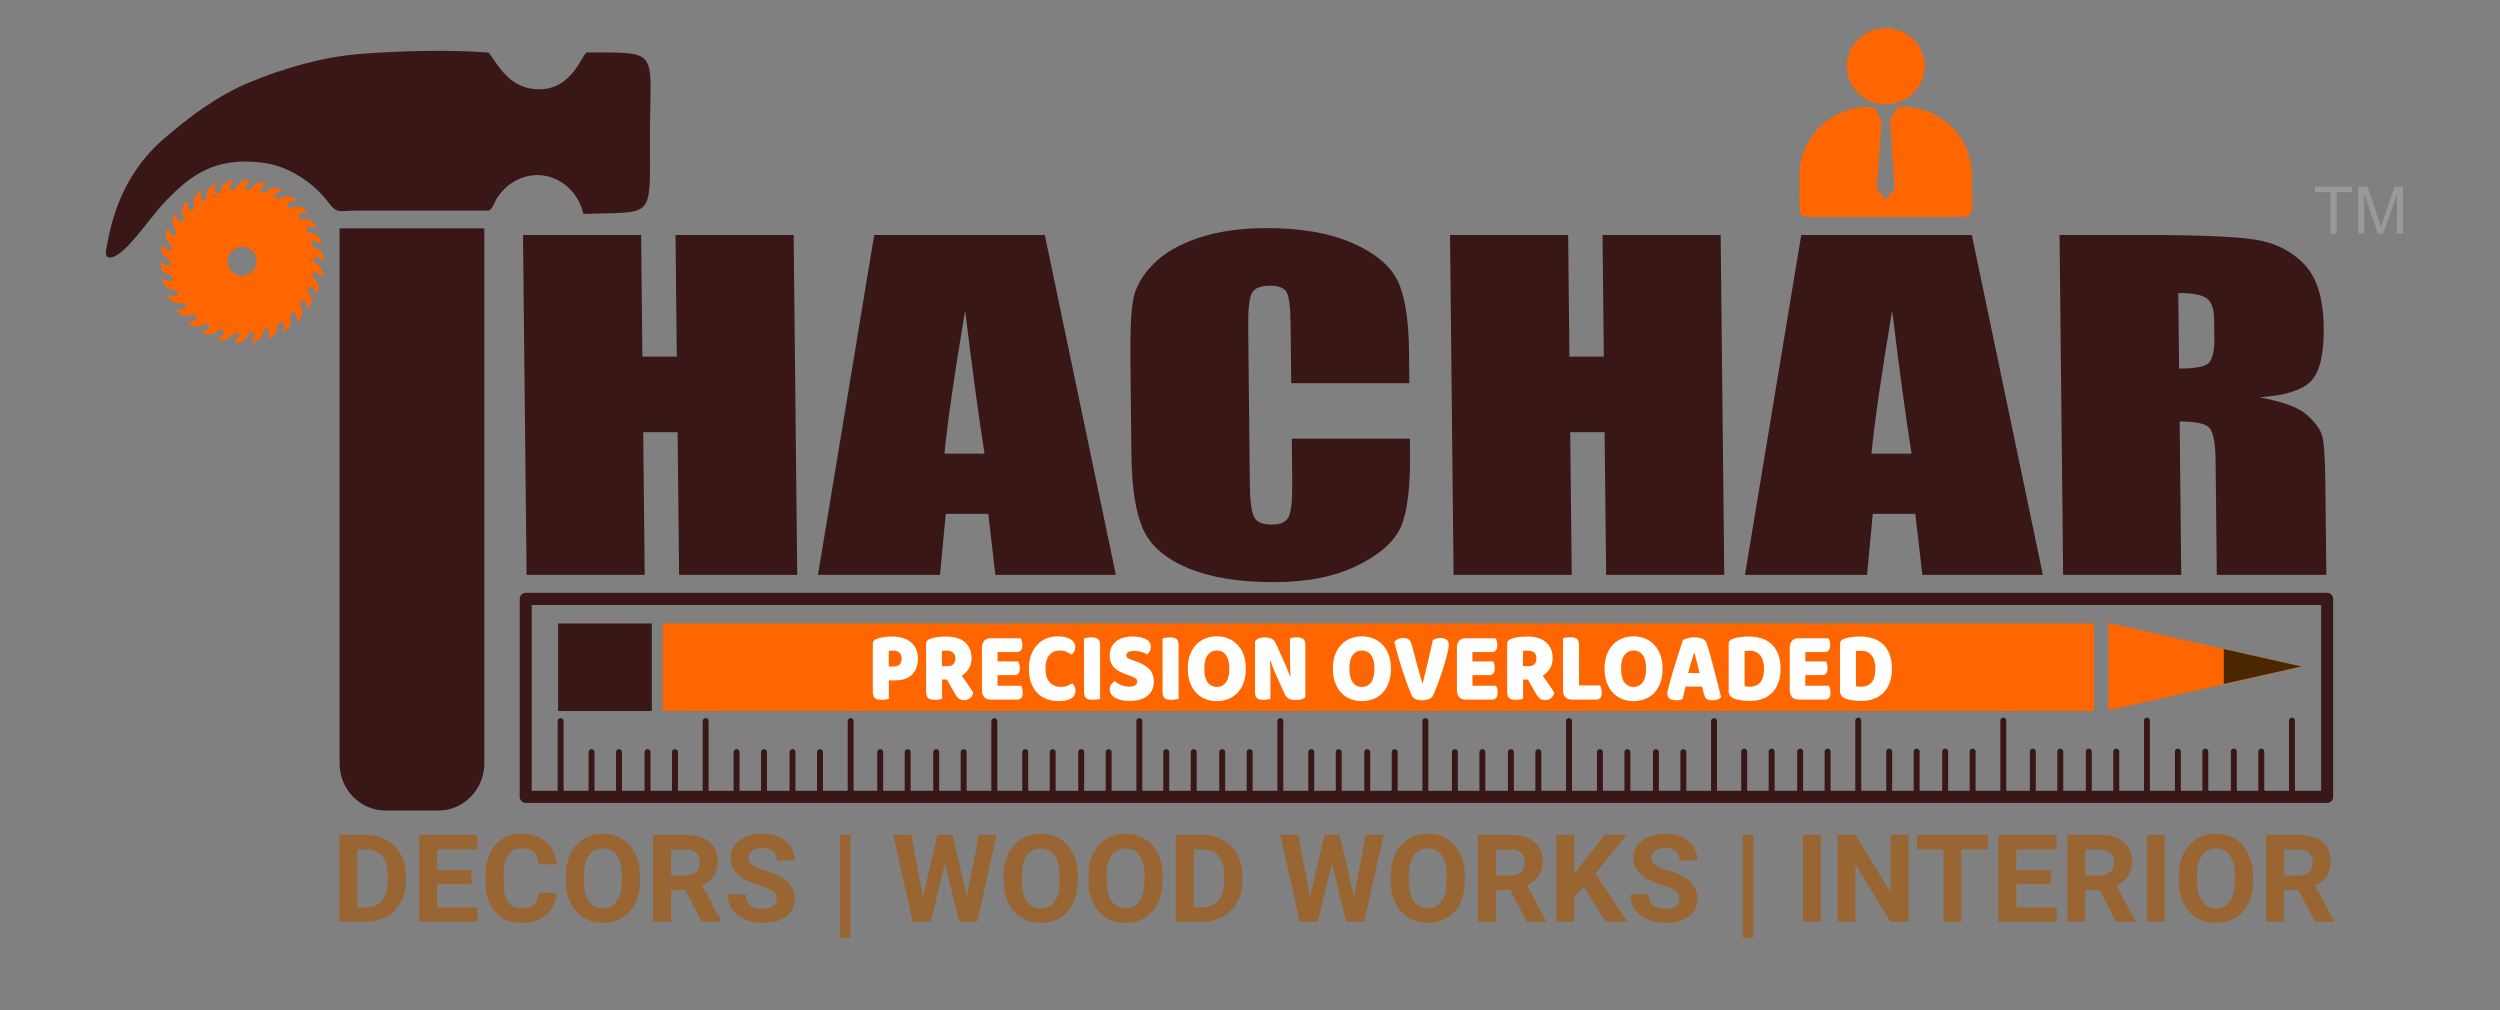 <?xml version="1.0" encoding="UTF-8"?>
<!DOCTYPE svg PUBLIC "-//W3C//DTD SVG 1.1//EN" "http://www.w3.org/Graphics/SVG/1.1/DTD/svg11.dtd">
<!-- Creator: CorelDRAW (Evaluation Version) -->
<svg xmlns="http://www.w3.org/2000/svg" xml:space="preserve" width="297mm" height="120mm" version="1.1" style="shape-rendering:geometricPrecision; text-rendering:geometricPrecision; image-rendering:optimizeQuality; fill-rule:evenodd; clip-rule:evenodd"
viewBox="0 0 29700 12000"
 xmlns:xlink="http://www.w3.org/1999/xlink"
 xmlns:xodm="http://www.corel.com/coreldraw/odm/2003">
 <rect x="0" y="0" width="29700" height="12000" fill="#808080" stroke="none"/>
 <defs>
  <style type="text/css">
   <![CDATA[
    .str0 {stroke:#381716;stroke-width:70.56;stroke-linecap:round;stroke-linejoin:round;stroke-miterlimit:22.926}
    .fil4 {fill:none;fill-rule:nonzero}
    .fil2 {fill:#381716}
    .fil1 {fill:#FF6600}
    .fil0 {fill:#381716;fill-rule:nonzero}
    .fil6 {fill:#4A2601;fill-rule:nonzero}
    .fil7 {fill:#996633;fill-rule:nonzero}
    .fil8 {fill:#999999;fill-rule:nonzero}
    .fil3 {fill:#FF6600;fill-rule:nonzero}
    .fil5 {fill:white;fill-rule:nonzero}
   ]]>
  </style>
 </defs>
 <g id="Layer_x0020_1">
  <g id="_3125144994352">
   <path class="fil0" d="M27646.52 9539.16l-21400.97 0 0 -144.68 21400.97 0 71.29 72.34 -71.29 72.34zm0 -144.68c39.37,0 71.29,32.39 71.29,72.34 0,39.95 -31.92,72.34 -71.29,72.34l0 -144.68zm71.29 -2279.34l0 2351.68 -142.58 0 0 -2351.68 71.29 -72.34 71.29 72.34zm-142.58 0c0,-39.95 31.92,-72.34 71.29,-72.34 39.37,0 71.29,32.39 71.29,72.34l-142.58 0zm-21329.68 -72.34l21400.97 0 0 144.68 -21400.97 0 -71.29 -72.34 71.29 -72.34zm0 144.68c-39.37,0 -71.29,-32.39 -71.29,-72.34 0,-39.95 31.92,-72.34 71.29,-72.34l0 144.68zm-71.29 2279.34l0 -2351.68 142.58 0 0 2351.68 -71.29 72.34 -71.29 -72.34zm142.58 0c0,39.95 -31.92,72.34 -71.29,72.34 -39.37,0 -71.29,-32.39 -71.29,-72.34l142.58 0z"/>
  </g>
  <rect class="fil1" x="7873.88" y="7406.89" width="17000.31" height="1039.49"/>
  <rect class="fil2" x="6630.24" y="7406.7" width="1113.37" height="1039.49"/>
  <path class="fil3" d="M25048.83 8439.54l2290.93 -519.75 -2290.93 -519.74 0 1039.49zm1145.46 -259.87m0 -519.75m-1145.46 259.87z"/>
  <line class="fil4 str0" x1="6660.13" y1="9482.92" x2="6660.13" y2= "8567.15" />
  <line class="fil4 str0" x1="7027.47" y1="9462.13" x2="7027.47" y2= "8935.22" />
  <line class="fil4 str0" x1="7353.73" y1="9462.34" x2="7353.73" y2= "8935.42" />
  <line class="fil4 str0" x1="7692.44" y1="9462.13" x2="7692.44" y2= "8935.22" />
  <line class="fil4 str0" x1="8018.7" y1="9462.34" x2="8018.7" y2= "8935.42" />
  <line class="fil4 str0" x1="8383.02" y1="9482.92" x2="8383.02" y2= "8567.15" />
  <line class="fil4 str0" x1="8750.36" y1="9462.13" x2="8750.36" y2= "8935.22" />
  <line class="fil4 str0" x1="9076.62" y1="9462.34" x2="9076.62" y2= "8935.42" />
  <line class="fil4 str0" x1="9415.33" y1="9462.13" x2="9415.33" y2= "8935.22" />
  <line class="fil4 str0" x1="9741.59" y1="9462.34" x2="9741.59" y2= "8935.42" />
  <line class="fil4 str0" x1="10105.91" y1="9482.92" x2="10105.91" y2= "8567.15" />
  <line class="fil4 str0" x1="10456.82" y1="9462.13" x2="10456.82" y2= "8935.22" />
  <line class="fil4 str0" x1="10783.08" y1="9462.34" x2="10783.08" y2= "8935.42" />
  <line class="fil4 str0" x1="11121.79" y1="9462.13" x2="11121.79" y2= "8935.22" />
  <line class="fil4 str0" x1="11448.05" y1="9462.34" x2="11448.05" y2= "8935.42" />
  <line class="fil4 str0" x1="11812.37" y1="9482.92" x2="11812.37" y2= "8567.15" />
  <line class="fil4 str0" x1="12179.71" y1="9462.13" x2="12179.71" y2= "8935.22" />
  <line class="fil4 str0" x1="12505.97" y1="9462.34" x2="12505.97" y2= "8935.42" />
  <line class="fil4 str0" x1="12844.68" y1="9462.13" x2="12844.68" y2= "8935.22" />
  <line class="fil4 str0" x1="13170.94" y1="9462.34" x2="13170.94" y2= "8935.42" />
  <line class="fil4 str0" x1="13535.26" y1="9482.92" x2="13535.26" y2= "8567.15" />
  <line class="fil4 str0" x1="13854.9" y1="9462.13" x2="13854.9" y2= "8935.22" />
  <line class="fil4 str0" x1="14181.16" y1="9462.34" x2="14181.16" y2= "8935.42" />
  <line class="fil4 str0" x1="14519.87" y1="9462.13" x2="14519.87" y2= "8935.22" />
  <line class="fil4 str0" x1="14846.13" y1="9462.34" x2="14846.13" y2= "8935.42" />
  <line class="fil4 str0" x1="15210.45" y1="9482.92" x2="15210.45" y2= "8567.15" />
  <line class="fil4 str0" x1="15577.79" y1="9462.13" x2="15577.79" y2= "8935.22" />
  <line class="fil4 str0" x1="15904.05" y1="9462.34" x2="15904.05" y2= "8935.42" />
  <line class="fil4 str0" x1="16242.76" y1="9462.13" x2="16242.76" y2= "8935.22" />
  <line class="fil4 str0" x1="16569.02" y1="9462.34" x2="16569.02" y2= "8935.42" />
  <line class="fil4 str0" x1="16933.34" y1="9482.92" x2="16933.34" y2= "8567.15" />
  <line class="fil4 str0" x1="17284.25" y1="9462.13" x2="17284.25" y2= "8935.22" />
  <line class="fil4 str0" x1="17610.51" y1="9462.34" x2="17610.51" y2= "8935.42" />
  <line class="fil4 str0" x1="17949.22" y1="9462.13" x2="17949.22" y2= "8935.22" />
  <line class="fil4 str0" x1="18275.49" y1="9462.34" x2="18275.49" y2= "8935.42" />
  <line class="fil4 str0" x1="18639.8" y1="9482.92" x2="18639.8" y2= "8567.15" />
  <line class="fil4 str0" x1="19007.14" y1="9462.13" x2="19007.14" y2= "8935.22" />
  <line class="fil4 str0" x1="19333.4" y1="9462.34" x2="19333.4" y2= "8935.42" />
  <line class="fil4 str0" x1="19672.11" y1="9462.13" x2="19672.11" y2= "8935.22" />
  <line class="fil4 str0" x1="19998.38" y1="9462.34" x2="19998.38" y2= "8935.42" />
  <line class="fil4 str0" x1="20362.69" y1="9482.92" x2="20362.69" y2= "8567.15" />
  <line class="fil4 str0" x1="20720.74" y1="9455.96" x2="20720.74" y2= "8929.05" />
  <line class="fil4 str0" x1="21047" y1="9456.16" x2="21047" y2= "8929.25" />
  <line class="fil4 str0" x1="21385.72" y1="9455.96" x2="21385.72" y2= "8929.05" />
  <line class="fil4 str0" x1="21711.98" y1="9456.16" x2="21711.98" y2= "8929.25" />
  <line class="fil4 str0" x1="22076.29" y1="9476.75" x2="22076.29" y2= "8560.98" />
  <line class="fil4 str0" x1="22443.63" y1="9455.96" x2="22443.63" y2= "8929.05" />
  <line class="fil4 str0" x1="22769.89" y1="9456.16" x2="22769.89" y2= "8929.25" />
  <line class="fil4 str0" x1="23108.61" y1="9455.96" x2="23108.61" y2= "8929.05" />
  <line class="fil4 str0" x1="23434.87" y1="9456.16" x2="23434.87" y2= "8929.25" />
  <line class="fil4 str0" x1="23799.18" y1="9476.75" x2="23799.18" y2= "8560.98" />
  <line class="fil4 str0" x1="24150.09" y1="9455.96" x2="24150.09" y2= "8929.05" />
  <line class="fil4 str0" x1="24476.35" y1="9456.16" x2="24476.35" y2= "8929.25" />
  <line class="fil4 str0" x1="24815.07" y1="9455.96" x2="24815.07" y2= "8929.05" />
  <line class="fil4 str0" x1="25141.33" y1="9456.16" x2="25141.33" y2= "8929.25" />
  <line class="fil4 str0" x1="25505.64" y1="9476.75" x2="25505.64" y2= "8560.98" />
  <line class="fil4 str0" x1="25872.98" y1="9455.96" x2="25872.98" y2= "8929.05" />
  <line class="fil4 str0" x1="26199.24" y1="9456.16" x2="26199.24" y2= "8929.25" />
  <line class="fil4 str0" x1="26537.96" y1="9455.96" x2="26537.96" y2= "8929.05" />
  <line class="fil4 str0" x1="26864.22" y1="9456.16" x2="26864.22" y2= "8929.25" />
  <line class="fil4 str0" x1="27228.53" y1="9476.75" x2="27228.53" y2= "8560.98" />
  <polygon class="fil0" points="9428.59,2791.48 9471.03,6829.42 8067.73,6829.42 8049.91,5134.61 7641.18,5134.61 7659,6829.42 6255.69,6829.42 6213.25,2791.48 7616.55,2791.48 7631.74,4236.16 8040.47,4236.16 8025.28,2791.48 "/>
  <path id="_1" class="fil0" d="M12412.31 2791.48l844.01 4037.94 -1431.69 0 -83.68 -724.89 -505.24 0 -68.46 724.89 -1449.85 0 668.29 -4037.94 2026.62 0zm-716.35 2598.37c-71.8,-457.73 -148.15,-1024.37 -230.19,-1700.76 -130.36,775.93 -211.82,1342.57 -245.53,1700.76l475.72 0z"/>
  <path id="_2" class="fil0" d="M16742.92 4552.66l-1403.3 0 -7.37 -701.07c-2.15,-204.19 -18.24,-330.96 -48.3,-382.01 -30.04,-50.2 -96.17,-75.72 -197.21,-75.72 -113.53,0 -185.89,30.63 -215.9,91.88 -29.99,62.11 -44.49,194.84 -42.35,399.03l19.7 1873.48c2.06,196.54 19.3,324.16 50.59,384.57 31.27,59.55 100.84,89.33 207.57,89.33 103.32,0 171.13,-29.78 202.28,-90.18 31.17,-59.56 45.58,-200.79 43.25,-422.85l-5.34 -507.94 1403.3 0 1.66 157.4c4.4,418.6 -32.22,715.53 -108.73,889.95 -76.49,175.26 -249.73,328.41 -517.43,460.28 -268.82,131.88 -599.66,197.39 -994.77,197.39 -409.86,0 -748.78,-55.3 -1016.76,-166.76 -266.85,-111.45 -445.59,-265.45 -533.95,-462.84 -88.36,-197.38 -134.61,-493.46 -138.77,-889.09l-12.4 -1179.22c-3.06,-290.98 8.28,-508.78 32.86,-654.27 25.72,-145.49 102.58,-285.87 234.01,-420.3 130.29,-134.43 311.96,-240.78 545.04,-318.2 233.06,-77.43 501.75,-115.71 806.02,-115.71 412.14,0 753.37,59.55 1023.71,179.52 269.2,119.11 446.75,268 533.78,446.67 85.89,178.67 130.82,456.03 134.78,832.94l4.03 383.72z"/>
  <polygon id="_3" class="fil0" points="20441.58,2791.48 20484.03,6829.42 19080.72,6829.42 19062.91,5134.61 18654.18,5134.61 18672,6829.42 17268.69,6829.42 17226.24,2791.48 18629.55,2791.48 18644.74,4236.16 19053.46,4236.16 19038.28,2791.48 "/>
  <path id="_4" class="fil0" d="M23425.31 2791.48l844.01 4037.94 -1431.69 0 -83.69 -724.89 -505.23 0 -68.46 724.89 -1449.85 0 668.29 -4037.94 2026.62 0zm-716.35 2598.37c-71.8,-457.73 -148.15,-1024.37 -230.19,-1700.76 -130.36,775.93 -211.82,1342.57 -245.53,1700.76l475.72 0z"/>
  <path id="_5" class="fil0" d="M24467.57 2791.48l991.16 0c660.78,0 1108.31,18.72 1342.6,57.01 234.29,38.28 426.05,136.13 575.31,293.53 149.24,156.55 225.67,407.53 229.28,751.26 3.3,313.95 -46.7,524.95 -150.02,633 -102.18,108.05 -307,172.72 -613.32,193.99 277.57,51.9 465.63,120.81 561.91,207.59 96.27,85.94 156.15,165.91 179.62,238.23 24.61,72.32 38.04,271.41 41.47,597.27l11.21 1066.06 -1301.12 0 -14.12 -1343.43c-2.27,-216.1 -26.39,-349.68 -72.35,-401.58 -44.82,-51.9 -163.17,-77.42 -355.04,-77.42l19.16 1822.43 -1403.31 0 -42.44 -4037.94zm1410.55 689.16l9.44 898.45c156.68,0 265.51,-16.16 327.61,-48.49 62.11,-32.33 92.79,-137.83 90.92,-315.65l-2.34 -222.06c-1.35,-128.48 -32.89,-212.71 -93.49,-252.69 -60.59,-39.99 -172.06,-59.56 -332.14,-59.56z"/>
  <g id="_3125108807760">
   <path class="fil2" d="M5807.05 2502.21c-527.59,-1.56 -1055.3,-0.06 -1583.02,-0.02 -197.07,0 -217.85,43.04 -324.29,-99.44 -179.04,-239.67 -480.37,-432.16 -776.9,-469.97 -582.82,-74.32 -873.13,160.83 -1169.34,471.69 -180.56,189.47 -471.45,641.2 -637.12,653.55 -82.53,6.16 -58.46,-68.76 -43.96,-151.9 103.26,-592.23 358.2,-988.93 689.4,-1270.74 287.08,-244.29 608.85,-495.34 1016.01,-662.56 395.79,-162.56 851.82,-296.6 1302.15,-332.36 455.11,-36.12 1074.44,-53.17 1527.07,-15.37 136.04,197.8 271.73,428.09 583.24,435.7 413.55,10.11 520.09,-420.69 583.19,-437.93 885.64,2.36 748.02,-47.05 748.02,994.92 0,1018.88 64.91,889.68 -790.76,924.62 -94.34,-414.77 -558.56,-613.69 -905.19,-328.5 -37.63,30.94 -90.97,92.38 -119.51,136.21 -32.1,49.34 -48.96,124.27 -98.99,152.1z"/>
  </g>
  <path class="fil2" d="M4578.14 9628.72l631.59 0c299.07,0 543.75,-250.8 543.75,-557.36l0 -6358.6 -1719.08 0 0 6358.6c0,306.56 244.68,557.36 543.74,557.36z"/>
  <path class="fil5" d="M10616.3 7918.71c30.51,0 53.94,-7.78 70.29,-23.34 16.33,-15.56 24.51,-39.31 24.51,-71.23 0,-30.33 -8.53,-53.68 -25.61,-70.04 -17.07,-16.36 -41.95,-24.54 -74.64,-24.54 -11.61,0 -21.24,0.2 -28.87,0.6 -7.63,0.4 -15.44,1.4 -23.43,2.99l0 185.56 57.75 0zm-56.66 384.29c-7.99,2.4 -20.52,4.79 -37.59,7.18 -17.07,2.4 -33.96,3.6 -50.67,3.6 -16.71,0 -31.41,-1.4 -44.13,-4.19 -12.71,-2.8 -23.43,-7.79 -32.14,-14.97 -8.72,-7.18 -15.25,-17.16 -19.61,-29.93 -4.36,-12.77 -6.54,-29.53 -6.54,-50.28l0 -563.86c0,-16.76 4.17,-29.73 12.53,-38.91 8.35,-9.18 19.79,-16.56 34.32,-22.15 24.7,-9.57 52.85,-16.56 84.45,-20.95 31.6,-4.39 63.38,-6.58 95.34,-6.58 100.24,0 176.88,23.54 229.92,70.63 53.02,47.09 79.54,110.94 79.54,191.55 0,39.1 -5.64,74.42 -16.9,105.95 -11.25,31.52 -27.96,58.66 -50.12,81.4 -22.15,22.75 -50.12,40.31 -83.9,52.68 -33.78,12.37 -72.82,18.55 -117.13,18.55l-77.37 0 0 220.28z"/>
  <path id="_1_0" class="fil5" d="M11191.63 8073.15l0 229.85c-7.99,2.4 -20.53,4.79 -37.59,7.18 -17.08,2.4 -33.96,3.6 -50.67,3.6 -16.71,0 -31.42,-1.4 -44.13,-4.19 -12.71,-2.8 -23.24,-7.79 -31.6,-14.97 -8.36,-7.18 -14.71,-17.16 -19.07,-29.93 -4.36,-12.77 -6.53,-29.53 -6.53,-50.28l0 -563.86c0,-16.76 4.17,-29.73 12.52,-38.91 8.36,-9.18 19.8,-16.56 34.32,-22.15 24.71,-9.57 53.39,-16.56 86.09,-20.95 32.68,-4.39 67.55,-6.58 104.61,-6.58 100.24,0 175.79,23.14 226.64,69.43 50.84,46.29 76.27,108.95 76.27,187.96 0,49.48 -11.62,91.78 -34.87,126.9 -23.24,35.11 -50.85,62.25 -82.81,81.4 26.15,39.11 51.94,75.82 77.36,110.14 25.43,34.32 45.4,65.45 59.94,93.38 -7.28,27.94 -20.53,49.28 -39.78,64.05 -19.25,14.76 -40.86,22.15 -64.83,22.15 -15.98,0 -29.78,-2 -41.4,-5.99 -11.63,-3.99 -21.8,-9.58 -30.51,-16.76 -8.72,-7.18 -16.71,-15.96 -23.98,-26.34 -7.26,-10.37 -14.16,-21.55 -20.7,-33.52l-91.53 -161.61 -57.75 0zm68.64 -159.23c27.61,0 49.4,-7.78 65.38,-23.34 15.98,-15.56 23.97,-38.51 23.97,-68.84 0,-30.33 -8.9,-53.27 -26.69,-68.83 -17.79,-15.57 -45.95,-23.35 -84.45,-23.35 -10.89,0 -19.61,0.4 -26.15,1.2 -6.54,0.8 -13.8,1.99 -21.8,3.59l0 179.57 69.74 0z"/>
  <path id="_2_1" class="fil5" d="M11665.62 7693.65c0,-34.32 9.08,-61.46 27.23,-81.41 18.17,-19.95 42.86,-29.93 74.1,-29.93l359.58 0c5.08,8.78 9.63,20.35 13.62,34.72 4,14.36 5.99,29.53 5.99,45.49 0,30.33 -5.99,51.88 -17.98,64.65 -11.98,12.77 -27.78,19.15 -47.4,19.15l-229.91 0 0 111.34 245.17 0c5.08,8.78 9.63,20.15 13.62,34.12 4,13.96 5.99,28.93 5.99,44.89 0,30.33 -5.81,51.88 -17.43,64.65 -11.62,12.77 -27.24,19.15 -46.85,19.15l-200.5 0 0 125.7 280.04 0c5.08,8.78 9.63,20.36 13.62,34.72 4,14.37 5.99,29.53 5.99,45.49 0,30.33 -5.99,52.08 -17.98,65.25 -11.98,13.17 -27.78,19.75 -47.4,19.75l-318.17 0c-31.24,0 -55.93,-9.97 -74.1,-29.93 -18.15,-19.95 -27.23,-47.09 -27.23,-81.4l0 -506.4z"/>
  <path id="_3_2" class="fil5" d="M12592.89 7728.36c-55.94,0 -98.79,18.76 -128.58,56.27 -29.78,37.51 -44.67,90.59 -44.67,159.22 0,69.44 16.53,122.91 49.58,160.42 33.05,37.51 77.54,56.27 133.48,56.27 29.78,0 55.02,-4.39 75.72,-13.17 20.71,-8.78 40.51,-18.75 59.39,-29.93 12.35,11.18 21.97,24.54 28.87,40.11 6.91,15.56 10.36,33.72 10.36,54.47 0,32.72 -16.53,60.45 -49.58,83.2 -33.06,22.75 -83.36,34.12 -150.91,34.12 -48.67,0 -94.44,-7.58 -137.3,-22.75 -42.86,-15.16 -80.26,-38.51 -112.23,-70.03 -31.97,-31.53 -57.2,-71.43 -75.73,-119.72 -18.52,-48.28 -27.78,-105.95 -27.78,-172.99 0,-62.25 8.9,-117.12 26.69,-164.61 17.8,-47.48 42.13,-87.59 73.01,-120.31 30.87,-32.72 67.01,-57.46 108.42,-74.22 41.4,-16.76 85.71,-25.15 132.93,-25.15 66.83,0 118.59,11.98 155.28,35.92 36.68,23.94 55.02,54.67 55.02,92.18 0,20.75 -4.72,38.71 -14.17,53.87 -9.44,15.17 -20.34,27.14 -32.68,35.92 -18.9,-13.57 -39.05,-25.14 -60.48,-34.72 -21.43,-9.58 -46.31,-14.37 -74.64,-14.37z"/>
  <path id="_4_3" class="fil5" d="M13069.06 8303c-7.99,2.4 -20.52,4.79 -37.59,7.18 -17.07,2.4 -33.97,3.6 -50.67,3.6 -16.71,0 -31.42,-1.4 -44.13,-4.19 -12.71,-2.8 -23.43,-7.79 -32.14,-14.97 -8.72,-7.18 -15.26,-17.16 -19.62,-29.93 -4.36,-12.77 -6.53,-29.53 -6.53,-50.28l0 -632.1c7.98,-1.6 20.7,-3.79 38.14,-6.58 17.43,-2.8 34.14,-4.19 50.12,-4.19 16.7,0 31.41,1.39 44.12,4.19 12.72,2.79 23.43,7.78 32.15,14.96 8.71,7.18 15.26,17.16 19.62,29.93 4.35,12.77 6.53,29.53 6.53,50.28l0 632.1z"/>
  <path id="_5_4" class="fil5" d="M13398.13 8019.27c-31.97,-11.97 -61.02,-24.14 -87.18,-36.51 -26.15,-12.37 -48.67,-27.33 -67.55,-44.89 -18.89,-17.56 -33.6,-38.51 -44.13,-62.85 -10.54,-24.35 -15.8,-54.08 -15.8,-89.19 0,-67.84 23.78,-122.11 71.37,-162.82 47.58,-40.7 114.23,-61.05 199.95,-61.05 31.23,0 60.29,2.39 87.16,7.18 26.88,4.79 49.95,12.17 69.2,22.15 19.25,9.98 34.32,22.75 45.21,38.31 10.91,15.56 16.35,33.72 16.35,54.47 0,20.75 -4.36,38.51 -13.07,53.27 -8.72,14.77 -19.25,27.34 -31.6,37.71 -15.98,-11.17 -37.41,-20.95 -64.29,-29.33 -26.87,-8.38 -56.3,-12.57 -88.26,-12.57 -32.69,0 -56.66,4.99 -71.92,14.97 -15.25,9.97 -22.88,22.54 -22.88,37.71 0,11.97 4.72,21.75 14.17,29.33 9.44,7.58 23.6,14.56 42.49,20.95l57.75 20.35c68.29,23.94 120.77,54.47 157.45,91.58 36.69,37.12 55.03,87.6 55.03,151.44 0,67.84 -24.34,122.71 -73.01,164.61 -48.66,41.9 -120.22,62.85 -214.65,62.85 -33.42,0 -64.47,-2.99 -93.17,-8.97 -28.69,-5.99 -53.75,-14.77 -75.18,-26.34 -21.43,-11.57 -38.14,-25.94 -50.12,-43.1 -11.99,-17.16 -17.98,-36.91 -17.98,-59.26 0,-23.14 6.17,-42.9 18.52,-59.26 12.35,-16.36 25.79,-28.93 40.32,-37.71 20.34,17.56 45.22,32.72 74.64,45.49 29.42,12.77 61.56,19.16 96.43,19.16 35.59,0 60.66,-5.99 75.18,-17.96 14.53,-11.97 21.79,-25.94 21.79,-41.9 0,-15.96 -5.8,-28.13 -17.43,-36.51 -11.62,-8.38 -27.97,-16.56 -49.03,-24.55l-45.76 -16.76z"/>
  <path id="_6" class="fil5" d="M14001.79 8303c-8,2.4 -20.53,4.79 -37.59,7.18 -17.08,2.4 -33.97,3.6 -50.67,3.6 -16.72,0 -31.42,-1.4 -44.14,-4.19 -12.71,-2.8 -23.43,-7.79 -32.14,-14.97 -8.72,-7.18 -15.25,-17.16 -19.61,-29.93 -4.36,-12.77 -6.54,-29.53 -6.54,-50.28l0 -632.1c7.99,-1.6 20.7,-3.79 38.14,-6.58 17.43,-2.8 34.14,-4.19 50.12,-4.19 16.71,0 31.41,1.39 44.13,4.19 12.71,2.79 23.43,7.78 32.15,14.96 8.71,7.18 15.25,17.16 19.61,29.93 4.35,12.77 6.54,29.53 6.54,50.28l0 632.1z"/>
  <path id="_7" class="fil5" d="M14110.74 7943.85c0,-62.25 8.9,-117.32 26.7,-165.2 17.79,-47.89 42.13,-88 73,-120.32 30.88,-32.32 67.2,-56.86 108.97,-73.62 41.77,-16.76 86.99,-25.15 135.65,-25.15 48.68,0 93.9,8.39 135.67,25.15 41.76,16.76 78.27,41.3 109.5,73.62 31.24,32.32 55.76,72.43 73.55,120.32 17.8,47.88 26.7,102.95 26.7,165.2 0,62.26 -8.71,117.52 -26.15,165.81 -17.43,48.29 -41.59,88.59 -72.46,120.91 -30.88,32.33 -67.37,56.87 -109.51,73.63 -42.13,16.76 -87.9,25.14 -137.3,25.14 -49.39,0 -95.16,-8.58 -137.29,-25.74 -42.13,-17.16 -78.45,-42.1 -108.96,-74.82 -30.51,-32.72 -54.48,-73.03 -71.92,-120.92 -17.43,-47.88 -26.15,-102.55 -26.15,-164.01zm196.14 0c0,72.63 13.43,126.9 40.31,162.82 26.88,35.91 62.84,53.87 107.87,53.87 45.77,0 82.09,-17.96 108.97,-53.87 26.88,-35.92 40.31,-90.19 40.31,-162.82 0,-71.83 -13.25,-125.7 -39.76,-161.61 -26.52,-35.92 -62.66,-53.88 -108.42,-53.88 -45.04,0 -81.18,17.76 -108.42,53.28 -27.25,35.51 -40.86,89.59 -40.86,162.21z"/>
  <path id="_8" class="fil5" d="M15507.65 8282.65c-10.18,11.17 -24.89,19.75 -44.14,25.74 -19.25,5.98 -42.31,8.98 -69.19,8.98 -26.87,0 -52.3,-4.39 -76.27,-13.17 -23.97,-8.78 -43.59,-29.93 -58.84,-63.45l-107.88 -241.83c-10.89,-24.74 -20.7,-48.08 -29.41,-70.03 -8.72,-21.95 -18.16,-47.29 -28.33,-76.02l-6.54 1.2c2.9,43.09 4.54,86.99 4.9,131.68 0.37,44.7 0.55,88.59 0.55,131.69l0 185.56c-7.99,2.4 -20.16,4.79 -36.51,7.18 -16.34,2.4 -32.5,3.6 -48.48,3.6 -15.99,0 -30.15,-1.2 -42.5,-3.6 -12.35,-2.39 -22.52,-7.18 -30.51,-14.36 -7.99,-7.18 -14.16,-16.96 -18.52,-29.33 -4.36,-12.37 -6.54,-28.53 -6.54,-48.49l0 -598.58c10.17,-15.96 25.79,-27.93 46.85,-35.91 21.07,-7.98 43.59,-11.97 67.56,-11.97 26.88,0 52.48,4.59 76.82,13.76 24.33,9.18 43.76,30.13 58.3,62.85l108.96 241.83c10.89,24.74 20.7,48.09 29.41,70.04 8.72,21.94 18.17,47.28 28.34,76.01l5.45 -1.19c-2.91,-43.1 -4.72,-86.2 -5.45,-129.3 -0.73,-43.09 -1.1,-86.19 -1.1,-129.29l0 -193.94c8,-2.39 20.17,-4.79 36.51,-7.18 16.35,-2.4 32.5,-3.59 48.49,-3.59 31.96,0 56.3,6.18 73,18.55 16.71,12.37 25.07,38.11 25.07,77.22l0 615.34z"/>
  <path id="_9" class="fil5" d="M15834.53 7943.85c0,-62.25 8.9,-117.32 26.7,-165.2 17.79,-47.89 42.13,-88 73,-120.32 30.87,-32.32 67.2,-56.86 108.97,-73.62 41.77,-16.76 86.98,-25.15 135.65,-25.15 48.68,0 93.9,8.39 135.66,25.15 41.77,16.76 78.28,41.3 109.51,73.62 31.23,32.32 55.75,72.43 73.55,120.32 17.8,47.88 26.69,102.95 26.69,165.2 0,62.26 -8.71,117.52 -26.15,165.81 -17.43,48.29 -41.58,88.59 -72.45,120.91 -30.88,32.33 -67.38,56.87 -109.51,73.63 -42.13,16.76 -87.9,25.14 -137.3,25.14 -49.39,0 -95.16,-8.58 -137.29,-25.74 -42.13,-17.16 -78.45,-42.1 -108.96,-74.82 -30.52,-32.72 -54.48,-73.03 -71.92,-120.92 -17.43,-47.88 -26.15,-102.55 -26.15,-164.01zm196.14 0c0,72.63 13.43,126.9 40.31,162.82 26.87,35.91 62.84,53.87 107.87,53.87 45.77,0 82.09,-17.96 108.97,-53.87 26.88,-35.92 40.31,-90.19 40.31,-162.82 0,-71.83 -13.25,-125.7 -39.77,-161.61 -26.51,-35.92 -62.65,-53.88 -108.42,-53.88 -45.03,0 -81.18,17.76 -108.42,53.28 -27.24,35.51 -40.85,89.59 -40.85,162.21z"/>
  <path id="_10" class="fil5" d="M17012.42 8283.85c-10.17,9.57 -25.97,17.95 -47.39,25.14 -21.44,7.18 -44.87,10.77 -70.29,10.77 -30.51,0 -56.66,-4.99 -78.45,-14.96 -21.79,-9.98 -36.68,-23.75 -44.68,-41.3 -7.99,-18.36 -17.79,-42.11 -29.41,-71.24 -11.63,-29.13 -23.79,-61.65 -36.51,-97.56 -12.71,-35.92 -25.79,-74.03 -39.22,-114.33 -13.44,-40.31 -26.34,-81.21 -38.68,-122.71 -12.35,-41.5 -23.98,-82.21 -34.87,-122.11 -10.9,-39.91 -20.34,-77.42 -28.34,-112.54 10.18,-11.17 24.89,-21.34 44.14,-30.52 19.25,-9.18 39.77,-13.77 61.56,-13.77 26.88,0 48.85,6.18 65.92,18.56 17.07,12.37 29.61,35.31 37.6,68.83 19.61,78.22 39.4,153.04 59.38,224.47 19.98,71.43 40.87,145.85 62.66,223.27l6.53 0c19.61,-75.02 39.78,-156.83 60.47,-245.42 20.71,-88.59 40.51,-176.78 59.39,-264.57 13.07,-7.18 27.06,-13.17 41.95,-17.96 14.89,-4.79 31.79,-7.18 50.67,-7.18 26.88,0 49.76,6.58 68.65,19.75 18.88,13.17 28.32,34.92 28.32,65.25 0,17.56 -3.81,43.1 -11.44,76.62 -7.63,33.52 -17.43,71.23 -29.42,113.13 -11.98,41.9 -25.42,85.59 -40.31,131.09 -14.89,45.49 -29.79,88.39 -44.68,128.69 -14.89,40.31 -28.87,75.82 -41.95,106.55 -13.07,30.73 -23.61,52.08 -31.6,64.05z"/>
  <path id="_11" class="fil5" d="M17307.72 7693.65c0,-34.32 9.07,-61.46 27.23,-81.41 18.17,-19.95 42.86,-29.93 74.1,-29.93l359.57 0c5.09,8.78 9.63,20.35 13.63,34.72 4,14.36 5.99,29.53 5.99,45.49 0,30.33 -5.99,51.88 -17.98,64.65 -11.98,12.77 -27.79,19.15 -47.4,19.15l-229.91 0 0 111.34 245.16 0c5.09,8.78 9.63,20.15 13.63,34.12 4,13.96 5.99,28.93 5.99,44.89 0,30.33 -5.81,51.88 -17.43,64.65 -11.62,12.77 -27.24,19.15 -46.86,19.15l-200.49 0 0 125.7 280.03 0c5.09,8.78 9.63,20.36 13.63,34.72 3.99,14.37 5.99,29.53 5.99,45.49 0,30.33 -5.99,52.08 -17.98,65.25 -11.98,13.17 -27.79,19.75 -47.4,19.75l-318.17 0c-31.24,0 -55.93,-9.97 -74.1,-29.93 -18.16,-19.95 -27.23,-47.09 -27.23,-81.4l0 -506.4z"/>
  <path id="_12" class="fil5" d="M18094.42 8073.15l0 229.85c-7.99,2.4 -20.52,4.79 -37.59,7.18 -17.07,2.4 -33.96,3.6 -50.67,3.6 -16.71,0 -31.42,-1.4 -44.12,-4.19 -12.72,-2.8 -23.25,-7.79 -31.6,-14.97 -8.36,-7.18 -14.71,-17.16 -19.07,-29.93 -4.36,-12.77 -6.54,-29.53 -6.54,-50.28l0 -563.86c0,-16.76 4.17,-29.73 12.53,-38.91 8.35,-9.18 19.79,-16.56 34.32,-22.15 24.7,-9.57 53.39,-16.56 86.08,-20.95 32.69,-4.39 67.56,-6.58 104.61,-6.58 100.25,0 175.79,23.14 226.64,69.43 50.85,46.29 76.28,108.95 76.28,187.96 0,49.48 -11.63,91.78 -34.87,126.9 -23.25,35.11 -50.85,62.25 -82.82,81.4 26.16,39.11 51.95,75.82 77.37,110.14 25.43,34.32 45.4,65.45 59.93,93.38 -7.27,27.94 -20.52,49.28 -39.77,64.05 -19.25,14.76 -40.86,22.15 -64.84,22.15 -15.98,0 -29.78,-2 -41.4,-5.99 -11.62,-3.99 -21.8,-9.58 -30.51,-16.76 -8.72,-7.18 -16.71,-15.96 -23.97,-26.34 -7.27,-10.37 -14.16,-21.55 -20.71,-33.52l-91.53 -161.61 -57.75 0zm68.65 -159.23c27.6,0 49.39,-7.78 65.38,-23.34 15.98,-15.56 23.97,-38.51 23.97,-68.84 0,-30.33 -8.9,-53.27 -26.7,-68.83 -17.79,-15.57 -45.94,-23.35 -84.44,-23.35 -10.9,0 -19.62,0.4 -26.15,1.2 -6.55,0.8 -13.81,1.99 -21.8,3.59l0 179.57 69.74 0z"/>
  <path id="_13" class="fil5" d="M18669.75 8311.38c-31.24,0 -55.93,-9.97 -74.1,-29.93 -18.16,-19.95 -27.23,-47.09 -27.23,-81.4l0 -618.94c7.98,-1.59 20.69,-3.79 38.13,-6.58 17.43,-2.79 34.14,-4.19 50.13,-4.19 16.7,0 31.41,1.4 44.12,4.19 12.72,2.79 23.43,7.78 32.15,14.96 8.71,7.19 15.25,17.16 19.61,29.93 4.35,12.77 6.54,29.53 6.54,50.28l0 472.88 249.52 0c5.08,8.78 9.81,20.55 14.17,35.32 4.36,14.76 6.53,30.13 6.53,46.09 0,31.92 -6.17,54.47 -18.52,67.64 -12.35,13.17 -28.69,19.75 -49.03,19.75l-292.02 0z"/>
  <path id="_14" class="fil5" d="M19062.02 7943.85c0,-62.25 8.9,-117.32 26.69,-165.2 17.79,-47.89 42.13,-88 73.01,-120.32 30.87,-32.32 67.19,-56.86 108.96,-73.62 41.77,-16.76 86.99,-25.15 135.66,-25.15 48.67,0 93.89,8.39 135.66,25.15 41.77,16.76 78.27,41.3 109.5,73.62 31.24,32.32 55.76,72.43 73.55,120.32 17.81,47.88 26.7,102.95 26.7,165.2 0,62.26 -8.71,117.52 -26.15,165.81 -17.43,48.29 -41.59,88.59 -72.46,120.91 -30.87,32.33 -67.37,56.87 -109.5,73.63 -42.14,16.76 -87.91,25.14 -137.3,25.14 -49.4,0 -95.16,-8.58 -137.3,-25.74 -42.13,-17.16 -78.44,-42.1 -108.95,-74.82 -30.52,-32.72 -54.49,-73.03 -71.93,-120.92 -17.43,-47.88 -26.14,-102.55 -26.14,-164.01zm196.13 0c0,72.63 13.43,126.9 40.31,162.82 26.88,35.91 62.84,53.87 107.88,53.87 45.76,0 82.08,-17.96 108.96,-53.87 26.88,-35.92 40.31,-90.19 40.31,-162.82 0,-71.83 -13.25,-125.7 -39.76,-161.61 -26.51,-35.92 -62.66,-53.88 -108.42,-53.88 -45.04,0 -81.18,17.76 -108.42,53.28 -27.24,35.51 -40.86,89.59 -40.86,162.21z"/>
  <path id="_15" class="fil5" d="M19993.65 7603.86c12.35,-7.98 31.05,-15.56 56.11,-22.75 25.07,-7.18 50.31,-10.77 75.74,-10.77 36.31,0 68.46,5.79 96.42,17.36 27.97,11.57 45.95,29.73 53.94,54.47 13.08,41.5 27.24,89.79 42.49,144.86 15.26,55.06 30.51,111.93 45.77,170.59 15.25,58.66 30.14,116.52 44.68,173.59 14.52,57.06 27.24,107.54 38.13,151.44 -8.72,11.17 -21.79,20.15 -39.22,26.94 -17.43,6.78 -38.14,10.17 -62.12,10.17 -17.43,0 -32.13,-1.59 -44.12,-4.79 -11.99,-3.19 -21.8,-7.98 -29.43,-14.36 -7.62,-6.39 -13.8,-14.77 -18.52,-25.14 -4.72,-10.38 -8.9,-22.35 -12.53,-35.92l-19.61 -82.6 -197.22 0c-5.82,23.94 -11.63,48.68 -17.44,74.22 -5.81,25.54 -11.62,50.28 -17.43,74.23 -10.17,3.99 -20.89,7.38 -32.15,10.17 -11.26,2.79 -24.88,4.19 -40.86,4.19 -37.04,0 -64.47,-6.98 -82.26,-20.95 -17.8,-13.97 -26.7,-33.32 -26.7,-58.06 0,-11.17 1.45,-22.35 4.35,-33.52 2.92,-11.17 6.18,-24.34 9.82,-39.51 5.08,-21.55 12.17,-48.28 21.24,-80.21 9.08,-31.92 19.07,-66.44 29.96,-103.55 10.91,-37.11 22.53,-75.22 34.87,-114.33 12.35,-39.11 23.98,-76.02 34.87,-110.74 10.9,-34.72 20.89,-65.64 29.96,-92.78 9.09,-27.13 16.17,-47.88 21.26,-62.25zm130.75 154.43c-10.17,33.52 -21.61,70.84 -34.32,111.94 -12.71,41.1 -24.16,82.8 -34.32,125.1l135.11 0c-10.17,-43.1 -20.52,-85.2 -31.05,-126.3 -10.54,-41.1 -20.16,-78.01 -28.88,-110.74l-6.54 0z"/>
  <path id="_16" class="fil5" d="M20725.88 8152.16c7.99,1.6 17.79,2.99 29.41,4.19 11.63,1.2 22.53,1.79 32.7,1.79 24.69,0 47.4,-3.99 68.1,-11.97 20.7,-7.98 38.5,-20.35 53.39,-37.11 14.89,-16.76 26.51,-38.51 34.87,-65.24 8.35,-26.74 12.53,-58.86 12.53,-96.38 0,-71.82 -15.25,-125.9 -45.76,-162.21 -30.51,-36.31 -71.2,-54.47 -122.04,-54.47 -10.18,0 -20.53,0.4 -31.06,1.2 -10.54,0.79 -21.25,1.99 -32.14,3.59l0 416.61zm61.01 174.78c-12.35,0 -26.51,-0.39 -42.49,-1.19 -15.98,-0.8 -32.5,-2.4 -49.58,-4.79 -17.06,-2.4 -34.14,-5.39 -51.21,-8.98 -17.07,-3.59 -32.87,-8.58 -47.4,-14.96 -39.95,-16.76 -59.92,-45.9 -59.92,-87.4l0 -559.07c0,-16.76 4.16,-29.73 12.52,-38.91 8.36,-9.18 19.8,-16.56 34.32,-22.15 31.24,-11.17 64.3,-18.55 99.16,-22.14 34.87,-3.59 66.1,-5.39 93.71,-5.39 56.66,0 108.06,7.58 154.18,22.75 46.13,15.16 85.73,38.5 118.77,70.03 33.05,31.52 58.66,71.23 76.82,119.12 18.16,47.88 27.24,104.55 27.24,169.99 0,63.85 -8.72,119.52 -26.15,167.01 -17.43,47.48 -42.31,87.39 -74.64,119.71 -32.33,32.33 -71,56.47 -116.05,72.43 -45.03,15.96 -94.79,23.94 -149.28,23.94z"/>
  <path id="_17" class="fil5" d="M21261.98 7693.65c0,-34.32 9.08,-61.46 27.23,-81.41 18.17,-19.95 42.86,-29.93 74.1,-29.93l359.58 0c5.08,8.78 9.63,20.35 13.62,34.72 4,14.36 5.99,29.53 5.99,45.49 0,30.33 -5.99,51.88 -17.98,64.65 -11.98,12.77 -27.78,19.15 -47.4,19.15l-229.91 0 0 111.34 245.17 0c5.09,8.78 9.63,20.15 13.62,34.12 4,13.96 5.99,28.93 5.99,44.89 0,30.33 -5.81,51.88 -17.43,64.65 -11.62,12.77 -27.24,19.15 -46.85,19.15l-200.5 0 0 125.7 280.04 0c5.08,8.78 9.63,20.36 13.62,34.72 4,14.37 5.99,29.53 5.99,45.49 0,30.33 -5.99,52.08 -17.98,65.25 -11.98,13.17 -27.78,19.75 -47.4,19.75l-318.17 0c-31.24,0 -55.93,-9.97 -74.1,-29.93 -18.15,-19.95 -27.23,-47.09 -27.23,-81.4l0 -506.4z"/>
  <path id="_18" class="fil5" d="M22048.68 8152.16c8,1.6 17.8,2.99 29.42,4.19 11.62,1.2 22.53,1.79 32.7,1.79 24.69,0 47.4,-3.99 68.1,-11.97 20.7,-7.98 38.5,-20.35 53.39,-37.11 14.89,-16.76 26.51,-38.51 34.87,-65.24 8.35,-26.74 12.53,-58.86 12.53,-96.38 0,-71.82 -15.26,-125.9 -45.77,-162.21 -30.5,-36.31 -71.19,-54.47 -122.03,-54.47 -10.18,0 -20.53,0.4 -31.06,1.2 -10.54,0.79 -21.25,1.99 -32.15,3.59l0 416.61zm61.02 174.78c-12.35,0 -26.51,-0.39 -42.49,-1.19 -15.99,-0.8 -32.51,-2.4 -49.58,-4.79 -17.07,-2.4 -34.14,-5.39 -51.21,-8.98 -17.07,-3.59 -32.87,-8.58 -47.4,-14.96 -39.96,-16.76 -59.93,-45.9 -59.93,-87.4l0 -559.07c0,-16.76 4.17,-29.73 12.53,-38.91 8.35,-9.18 19.8,-16.56 34.32,-22.15 31.24,-11.17 64.3,-18.55 99.16,-22.14 34.87,-3.59 66.1,-5.39 93.71,-5.39 56.66,0 108.05,7.58 154.18,22.75 46.13,15.16 85.72,38.5 118.77,70.03 33.05,31.52 58.66,71.23 76.82,119.12 18.16,47.88 27.24,104.55 27.24,169.99 0,63.85 -8.72,119.52 -26.15,167.01 -17.44,47.48 -42.31,87.39 -74.64,119.71 -32.33,32.33 -71,56.47 -116.05,72.43 -45.03,15.96 -94.79,23.94 -149.28,23.94z"/>
  <path class="fil6" d="M26418.68 8124.82l921.08 -206.95 -921.08 -206.96 0 413.91zm460.54 -103.47m0 -206.96m-460.54 103.48z"/>
  <path class="fil7" d="M4031.7 10950.24l0 -1031.36 318.74 0c91.1,0 172.73,20.31 244.63,61.16 71.91,40.86 128.03,99.13 168.35,174.32 40.34,75.43 60.5,161.01 60.5,256.75l0 47.63c0,95.73 -19.92,181.08 -59.52,255.54 -39.6,74.7 -95.47,132.49 -167.63,173.59 -72.15,41.09 -153.53,61.89 -244.15,62.37l-320.92 0zm213.54 -858.74l0 687.57 103.25 0c83.33,0 147.22,-27.08 191.44,-81.23 43.97,-54.4 66.56,-132 67.53,-232.82l0 -54.4c0,-104.68 -21.86,-184.22 -65.59,-238.13 -43.48,-53.92 -107.37,-80.99 -191.43,-80.99l-105.2 0z"/>
  <polygon id="_1_5" class="fil7" points="5602.29,10502.01 5192.45,10502.01 5192.45,10779.07 5673.47,10779.07 5673.47,10950.24 4978.91,10950.24 4978.91,9918.88 5672.01,9918.88 5672.01,10091.5 5192.45,10091.5 5192.45,10336.64 5602.29,10336.64 "/>
  <path id="_2_6" class="fil7" d="M6612.18 10607.18c-8.02,110.97 -49.08,198.24 -123.42,262.07 -74.1,63.58 -172,95.5 -293.47,95.5 -132.88,0 -237.34,-44.49 -313.63,-133.7 -76.04,-88.97 -114.18,-211.3 -114.18,-366.75l0 -63.1c0,-99.13 17.49,-186.65 52.72,-262.32 34.98,-75.43 85.28,-133.45 150.38,-173.83 65.35,-40.37 141.14,-60.68 227.39,-60.68 119.77,0 215.97,31.91 289.09,95.5 73.13,63.82 115.39,153.28 126.57,268.6l-213.54 0c-5.1,-66.73 -23.81,-115.08 -55.88,-145.06 -31.82,-29.98 -80.65,-44.97 -146.24,-44.97 -71.19,0 -124.38,25.39 -159.61,76.16 -35.47,50.77 -53.45,129.58 -54.42,236.44l0 77.85c0,111.45 16.77,192.93 50.77,244.42 34.01,51.5 87.46,77.37 160.58,77.37 65.84,0 115.16,-14.99 147.71,-44.73 32.31,-29.98 51.01,-76.16 55.88,-138.77l213.3 0z"/>
  <path id="_3_7" class="fil7" d="M7603.59 10458.01c0,101.54 -18.22,190.51 -54.17,267.15 -36.21,76.64 -87.7,135.63 -154.76,177.21 -67.29,41.58 -144.3,62.38 -231.02,62.38 -86.01,0 -162.53,-20.55 -229.82,-61.65 -67.54,-41.1 -119.77,-99.85 -156.7,-176.25 -36.93,-76.15 -55.63,-163.91 -56.12,-263.28l0 -51.01c0,-101.54 18.22,-190.99 55.15,-268.36 36.68,-77.12 88.68,-136.35 155.72,-177.7 67.29,-41.34 144.06,-62.13 230.3,-62.13 86.49,0 163.02,20.79 230.31,62.13 67.05,41.35 119.04,100.58 155.72,177.7 36.92,77.37 55.39,166.58 55.39,267.63l0 46.18zm-216.45 -46.9c0,-108.31 -19.44,-190.51 -58.32,-246.84 -39.1,-56.33 -94.49,-84.38 -166.65,-84.38 -71.67,0 -126.81,27.8 -165.92,83.41 -38.87,55.61 -58.54,137.08 -59.03,244.42l0 50.29c0,105.41 19.43,187.37 58.55,245.39 38.87,58.26 94.73,87.28 167.87,87.28 71.66,0 126.56,-28.05 165.18,-84.14 38.39,-55.84 57.82,-137.56 58.32,-244.9l0 -50.53z"/>
  <path id="_4_8" class="fil7" d="M8142.42 10573.09l-170.05 0 0 377.15 -213.54 0 0 -1031.36 385.05 0c122.44,0 216.95,27.08 283.27,81.47 66.56,54.4 99.6,131.04 99.6,230.4 0,70.36 -15.31,129.1 -45.92,176.01 -30.6,47.14 -76.77,84.61 -138.96,112.42l224.24 421.15 0 9.91 -229.33 0 -194.36 -377.15zm-170.05 -172.62l172.24 0c53.69,0 95.23,-13.54 124.62,-40.62 29.41,-27.07 44.23,-64.55 44.23,-112.17 0,-48.6 -14.1,-86.56 -41.8,-114.36 -27.69,-27.8 -70.2,-41.82 -127.78,-41.82l-171.51 0 0 308.97z"/>
  <path id="_5_9" class="fil7" d="M9226.88 10679.71c0,-40.14 -14.32,-71.08 -42.75,-92.6 -28.42,-21.27 -79.68,-44 -153.77,-67.93 -74.1,-23.7 -132.65,-47.39 -175.89,-70.36 -117.58,-63.34 -176.37,-148.68 -176.37,-256.02 0,-55.61 15.79,-105.41 47.36,-149.17 31.35,-43.76 76.78,-77.85 135.81,-102.51 59.04,-24.42 125.36,-36.75 198.96,-36.75 74.1,0 139.94,13.3 197.75,40.13 58.07,26.6 103.01,64.31 135.08,112.91 31.82,48.83 47.86,103.96 47.86,165.85l-213.3 0c0,-47.15 -15.06,-83.65 -44.95,-110 -29.87,-26.12 -71.91,-39.17 -126.08,-39.17 -51.99,0 -92.55,10.88 -121.71,32.88 -28.91,22 -43.24,51.01 -43.24,87.03 0,33.37 17,61.65 50.77,84.38 34.02,22.48 83.82,43.76 149.9,63.58 121.46,36.51 209.89,81.48 265.52,135.39 55.39,53.91 83.09,120.88 83.09,201.15 0,89.21 -33.78,159.32 -101.79,210.09 -67.78,50.77 -159.13,76.16 -273.79,76.16 -79.93,0 -152.32,-14.51 -217.92,-43.52 -65.34,-29.01 -115.39,-68.9 -149.89,-119.43 -34.26,-50.53 -51.5,-109.28 -51.5,-175.76l214.27 0c0,113.62 68.27,170.44 205.04,170.44 50.53,0 90.37,-10.16 118.79,-30.71 28.43,-20.55 42.75,-49.32 42.75,-86.06z"/>
  <polygon id="_6_10" class="fil7" points="10103.39,11141.72 9978.76,11141.72 9978.76,9918.88 10103.39,9918.88 "/>
  <polygon id="_7_11" class="fil7" points="11487.39,10652.63 11626.85,9918.88 11839.65,9918.88 11609.83,10950.24 11394.84,10950.24 11226,10260.25 11057.4,10950.24 10842.4,10950.24 10612.58,9918.88 10825.4,9918.88 10965.58,10651.42 11136.36,9918.88 11317.1,9918.88 "/>
  <path id="_8_12" class="fil7" d="M12805.57 10458.01c0,101.54 -18.22,190.51 -54.18,267.15 -36.2,76.64 -87.7,135.63 -154.75,177.21 -67.3,41.58 -144.31,62.38 -231.03,62.38 -86,0 -162.52,-20.55 -229.82,-61.65 -67.53,-41.1 -119.77,-99.85 -156.69,-176.25 -36.93,-76.15 -55.63,-163.91 -56.12,-263.28l0 -51.01c0,-101.54 18.21,-190.99 55.14,-268.36 36.69,-77.12 88.68,-136.35 155.72,-177.7 67.3,-41.34 144.07,-62.13 230.3,-62.13 86.49,0 163.02,20.79 230.32,62.13 67.04,41.35 119.03,100.58 155.72,177.7 36.92,77.37 55.39,166.58 55.39,267.63l0 46.18zm-216.46 -46.9c0,-108.31 -19.43,-190.51 -58.31,-246.84 -39.11,-56.33 -94.5,-84.38 -166.66,-84.38 -71.66,0 -126.81,27.8 -165.92,83.41 -38.86,55.61 -58.54,137.08 -59.03,244.42l0 50.29c0,105.41 19.43,187.37 58.55,245.39 38.87,58.26 94.74,87.28 167.87,87.28 71.67,0 126.56,-28.05 165.19,-84.14 38.38,-55.84 57.82,-137.56 58.31,-244.9l0 -50.53z"/>
  <path id="_9_13" class="fil7" d="M13812.05 10458.01c0,101.54 -18.22,190.51 -54.17,267.15 -36.2,76.64 -87.7,135.63 -154.76,177.21 -67.29,41.58 -144.3,62.38 -231.02,62.38 -86.01,0 -162.53,-20.55 -229.82,-61.65 -67.54,-41.1 -119.77,-99.85 -156.7,-176.25 -36.92,-76.15 -55.62,-163.91 -56.12,-263.28l0 -51.01c0,-101.54 18.22,-190.99 55.15,-268.36 36.69,-77.12 88.68,-136.35 155.72,-177.7 67.3,-41.34 144.07,-62.13 230.3,-62.13 86.49,0 163.02,20.79 230.31,62.13 67.05,41.35 119.04,100.58 155.73,177.7 36.91,77.37 55.38,166.58 55.38,267.63l0 46.18zm-216.45 -46.9c0,-108.31 -19.44,-190.51 -58.31,-246.84 -39.11,-56.33 -94.5,-84.38 -166.66,-84.38 -71.66,0 -126.81,27.8 -165.92,83.41 -38.87,55.61 -58.54,137.08 -59.03,244.42l0 50.29c0,105.41 19.43,187.37 58.55,245.39 38.87,58.26 94.74,87.28 167.87,87.28 71.67,0 126.56,-28.05 165.19,-84.14 38.38,-55.84 57.82,-137.56 58.31,-244.9l0 -50.53z"/>
  <path id="_10_14" class="fil7" d="M13967.53 10950.24l0 -1031.36 318.74 0c91.1,0 172.72,20.31 244.63,61.16 71.91,40.86 128.03,99.13 168.35,174.32 40.34,75.43 60.5,161.01 60.5,256.75l0 47.63c0,95.73 -19.92,181.08 -59.52,255.54 -39.6,74.7 -95.47,132.49 -167.63,173.59 -72.15,41.09 -153.53,61.89 -244.15,62.37l-320.92 0zm213.54 -858.74l0 687.57 103.25 0c83.33,0 147.22,-27.08 191.44,-81.23 43.97,-54.4 66.56,-132 67.53,-232.82l0 -54.4c0,-104.68 -21.86,-184.22 -65.6,-238.13 -43.48,-53.92 -107.36,-80.99 -191.42,-80.99l-105.2 0z"/>
  <polygon id="_11_15" class="fil7" points="16085.2,10652.63 16224.66,9918.88 16437.46,9918.88 16207.64,10950.24 15992.65,10950.24 15823.81,10260.25 15655.21,10950.24 15440.21,10950.24 15210.39,9918.88 15423.21,9918.88 15563.38,10651.42 15734.17,9918.88 15914.91,9918.88 "/>
  <path id="_12_16" class="fil7" d="M17403.37 10458.01c0,101.54 -18.21,190.51 -54.17,267.15 -36.2,76.64 -87.7,135.63 -154.75,177.21 -67.3,41.58 -144.31,62.38 -231.03,62.38 -86,0 -162.52,-20.55 -229.82,-61.65 -67.53,-41.1 -119.77,-99.85 -156.69,-176.25 -36.93,-76.15 -55.63,-163.91 -56.13,-263.28l0 -51.01c0,-101.54 18.22,-190.99 55.15,-268.36 36.69,-77.12 88.68,-136.35 155.72,-177.7 67.3,-41.34 144.07,-62.13 230.3,-62.13 86.49,0 163.02,20.79 230.31,62.13 67.05,41.35 119.04,100.58 155.73,177.7 36.91,77.37 55.38,166.58 55.38,267.63l0 46.18zm-216.45 -46.9c0,-108.31 -19.43,-190.51 -58.31,-246.84 -39.11,-56.33 -94.5,-84.38 -166.66,-84.38 -71.66,0 -126.81,27.8 -165.92,83.41 -38.86,55.61 -58.54,137.08 -59.03,244.42l0 50.29c0,105.41 19.43,187.37 58.55,245.39 38.87,58.26 94.74,87.28 167.87,87.28 71.67,0 126.56,-28.05 165.19,-84.14 38.38,-55.84 57.82,-137.56 58.31,-244.9l0 -50.53z"/>
  <path id="_13_17" class="fil7" d="M17942.2 10573.09l-170.05 0 0 377.15 -213.54 0 0 -1031.36 385.05 0c122.44,0 216.95,27.08 283.27,81.47 66.56,54.4 99.6,131.04 99.6,230.4 0,70.36 -15.31,129.1 -45.91,176.01 -30.61,47.14 -76.77,84.61 -138.96,112.42l224.23 421.15 0 9.91 -229.33 0 -194.36 -377.15zm-170.05 -172.62l172.24 0c53.69,0 95.23,-13.54 124.63,-40.62 29.4,-27.07 44.22,-64.55 44.22,-112.17 0,-48.6 -14.1,-86.56 -41.79,-114.36 -27.7,-27.8 -70.21,-41.82 -127.79,-41.82l-171.51 0 0 308.97z"/>
  <polygon id="_14_18" class="fil7" points="18813.62,10536.58 18702.59,10655.53 18702.59,10950.24 18489.05,10950.24 18489.05,9918.88 18702.59,9918.88 18702.59,10386.45 18796.61,10258.07 19060.68,9918.88 19323.3,9918.88 18955.25,10377.26 19333.98,10950.24 19079.87,10950.24 "/>
  <path id="_15_19" class="fil7" d="M19952.01 10679.71c0,-40.14 -14.33,-71.08 -42.75,-92.6 -28.42,-21.27 -79.68,-44 -153.78,-67.93 -74.09,-23.7 -132.65,-47.39 -175.88,-70.36 -117.58,-63.34 -176.38,-148.68 -176.38,-256.02 0,-55.61 15.8,-105.41 47.37,-149.17 31.34,-43.76 76.77,-77.85 135.81,-102.51 59.03,-24.42 125.35,-36.75 198.96,-36.75 74.1,0 139.93,13.3 197.75,40.13 58.06,26.6 103.01,64.31 135.08,112.91 31.82,48.83 47.86,103.96 47.86,165.85l-213.3 0c0,-47.15 -15.07,-83.65 -44.95,-110 -29.87,-26.12 -71.91,-39.17 -126.08,-39.17 -51.99,0 -92.56,10.88 -121.72,32.88 -28.91,22 -43.23,51.01 -43.23,87.03 0,33.37 17,61.65 50.77,84.38 34.01,22.48 83.81,43.76 149.89,63.58 121.47,36.51 209.9,81.48 265.53,135.39 55.39,53.91 83.09,120.88 83.09,201.15 0,89.21 -33.78,159.32 -101.8,210.09 -67.77,50.77 -159.12,76.16 -273.79,76.16 -79.92,0 -152.31,-14.51 -217.91,-43.52 -65.34,-29.01 -115.39,-68.9 -149.89,-119.43 -34.26,-50.53 -51.5,-109.28 -51.5,-175.76l214.26 0c0,113.62 68.27,170.44 205.04,170.44 50.54,0 90.38,-10.16 118.8,-30.71 28.42,-20.55 42.75,-49.32 42.75,-86.06z"/>
  <polygon id="_16_20" class="fil7" points="20828.52,11141.72 20703.89,11141.72 20703.89,9918.88 20828.52,9918.88 "/>
  <polygon id="_17_21" class="fil7" points="21631.91,10950.24 21418.61,10950.24 21418.61,9918.88 21631.91,9918.88 "/>
  <polygon id="_18_22" class="fil7" points="22672.4,10950.24 22458.86,10950.24 22043.44,10271.61 22043.44,10950.24 21829.9,10950.24 21829.9,9918.88 22043.44,9918.88 22459.58,10598.96 22459.58,9918.88 22672.4,9918.88 "/>
  <polygon id="_19" class="fil7" points="23618.39,10091.5 23300.87,10091.5 23300.87,10950.24 23087.33,10950.24 23087.33,10091.5 22774.19,10091.5 22774.19,9918.88 23618.39,9918.88 "/>
  <polygon id="_20" class="fil7" points="24363.48,10502.01 23953.64,10502.01 23953.64,10779.07 24434.66,10779.07 24434.66,10950.24 23740.1,10950.24 23740.1,9918.88 24433.2,9918.88 24433.2,10091.5 23953.64,10091.5 23953.64,10336.64 24363.48,10336.64 "/>
  <path id="_21" class="fil7" d="M24943.36 10573.09l-170.05 0 0 377.15 -213.54 0 0 -1031.36 385.05 0c122.44,0 216.95,27.08 283.27,81.47 66.56,54.4 99.6,131.04 99.6,230.4 0,70.36 -15.31,129.1 -45.92,176.01 -30.6,47.14 -76.77,84.61 -138.96,112.42l224.24 421.15 0 9.91 -229.33 0 -194.36 -377.15zm-170.05 -172.62l172.24 0c53.69,0 95.23,-13.54 124.62,-40.62 29.4,-27.07 44.23,-64.55 44.23,-112.17 0,-48.6 -14.1,-86.56 -41.8,-114.36 -27.69,-27.8 -70.2,-41.82 -127.78,-41.82l-171.51 0 0 308.97z"/>
  <polygon id="_22" class="fil7" points="25717.12,10950.24 25503.82,10950.24 25503.82,9918.88 25717.12,9918.88 "/>
  <path id="_23" class="fil7" d="M26766.11 10458.01c0,101.54 -18.22,190.51 -54.17,267.15 -36.21,76.64 -87.71,135.63 -154.76,177.21 -67.3,41.58 -144.31,62.38 -231.03,62.38 -86,0 -162.52,-20.55 -229.81,-61.65 -67.54,-41.1 -119.77,-99.85 -156.7,-176.25 -36.93,-76.15 -55.63,-163.91 -56.12,-263.28l0 -51.01c0,-101.54 18.22,-190.99 55.14,-268.36 36.69,-77.12 88.68,-136.35 155.73,-177.7 67.29,-41.34 144.06,-62.13 230.3,-62.13 86.48,0 163.01,20.79 230.31,62.13 67.04,41.35 119.03,100.58 155.72,177.7 36.92,77.37 55.39,166.58 55.39,267.63l0 46.18zm-216.46 -46.9c0,-108.31 -19.43,-190.51 -58.31,-246.84 -39.11,-56.33 -94.49,-84.38 -166.65,-84.38 -71.67,0 -126.81,27.8 -165.92,83.41 -38.87,55.61 -58.55,137.08 -59.04,244.42l0 50.29c0,105.41 19.44,187.37 58.55,245.39 38.87,58.26 94.74,87.28 167.87,87.28 71.67,0 126.57,-28.05 165.19,-84.14 38.39,-55.84 57.82,-137.56 58.31,-244.9l0 -50.53z"/>
  <path id="_24" class="fil7" d="M27304.94 10573.09l-170.05 0 0 377.15 -213.54 0 0 -1031.36 385.04 0c122.45,0 216.95,27.08 283.27,81.47 66.56,54.4 99.6,131.04 99.6,230.4 0,70.36 -15.3,129.1 -45.91,176.01 -30.61,47.14 -76.77,84.61 -138.96,112.42l224.23 421.15 0 9.91 -229.32 0 -194.36 -377.15zm-170.05 -172.62l172.24 0c53.69,0 95.23,-13.54 124.62,-40.62 29.4,-27.07 44.22,-64.55 44.22,-112.17 0,-48.6 -14.09,-86.56 -41.79,-114.36 -27.69,-27.8 -70.21,-41.82 -127.79,-41.82l-171.5 0 0 308.97z"/>
  <g id="_3125108788992">
   <path class="fil1" d="M23088.98 1424c-9.55,-2.92 -6.19,-1.37 -10.19,-6.31 -14.7,-6.85 -36.86,-23.79 -53.45,-33.39 -18.16,-10.51 -36.77,-20.78 -54.92,-29.51 -39.02,-18.75 -77.79,-34.76 -121.39,-48.22 -95.5,-29.5 -192.01,-40.55 -301,-37.66 -10.17,12.69 -93.46,153.41 -94.39,162.44l48.92 712.07c1.83,26.04 4.76,54.57 5.71,80.49 0.82,22.76 -18.09,39.09 -29.68,54.15 -15.03,19.5 -61.87,84.21 -75.42,96.11l-75.33 -96.11c-6.79,-8.76 -12.85,-16.92 -19.75,-25.51 -17.87,-22.26 -7.64,-65.27 -4.3,-110.13l44.2 -634.89c1.12,-16.56 6.65,-66.05 4.39,-78.89l-93.96 -159.77c-241.79,-4.37 -402.63,56.75 -553.58,165.91 -118.17,85.46 -239.4,233.02 -294.12,420.36 -32.6,111.61 -31.48,202.11 -31.48,323.92 0,60.52 -8.32,307.11 7.91,344.02 22,50.05 62.95,54.08 126.59,54.07l1811.83 0.06c134.06,-0.16 101.51,-138.16 101.51,-254.27 0,-167.5 11.31,-333.36 -38.45,-490 -26.46,-83.32 -75.63,-176.35 -121.33,-233.39 -99.03,-123.58 -164.58,-158.92 -178.32,-175.55z"/>
   <path class="fil1" d="M22340.95 339.82c-126.95,11.1 -236.98,92.67 -289.33,153.87 -259.45,303.34 -33.62,754.5 364.68,743.13 246.01,-7.02 442.07,-198.41 449.35,-438.99 5.49,-181.61 -101.38,-337.9 -249.7,-412.06 -41.61,-20.79 -119.59,-49.78 -176.84,-47.8l-98.16 1.85z"/>
   <path class="fil1" d="M22340.95 339.82l98.16 -1.85c-19.94,-11.4 -88.11,-1.71 -94.97,0.46 -0.93,0.29 -2.13,0.91 -3.19,1.39z"/>
   <path class="fil1" d="M23088.98 1424l-10.19 -6.31c4,4.94 0.64,3.39 10.19,6.31z"/>
  </g>
  <g id="_3125108788176">
   <path class="fil1" d="M2839.56 2935.27c101.99,-22.81 186.76,48.29 205.17,130.53 23.32,104.17 -49.77,188.82 -130.86,207.35 -104.95,23.97 -189.36,-50.57 -207.31,-130.87 -24.03,-107.51 48.35,-188.08 133,-207.01zm-916.89 -17.79c-0.99,0.76 -19.68,-9.57 -4.99,22.97 13.72,33.57 -2.33,73.29 23.15,95.79 19.06,16.82 45.92,38.41 67.36,54.6 29.88,22.57 23.95,70.68 -17.58,68.95 -30.72,-1.28 -30.84,-30.75 -85.61,-37.38 -15.15,-1.65 -5.52,-2.62 -9.33,5.8 3.74,19.31 4.98,10.23 12.34,22.29 4.56,7.49 6.44,15.08 8.79,22.67 3.76,12.15 11.6,39.26 16.66,46.6 21.33,30.98 111.82,42.76 116.71,83.38 2.49,20.7 -8.17,35.7 -25.06,39.27 -36.14,7.64 -8.27,-15.35 -105.58,-20.18 5.24,31.26 11.75,14.2 26.65,38.11 9.7,15.56 15.15,30.16 24.33,43.68 16.2,23.87 65.07,29.81 97.1,38.41 71.06,19.09 42.15,63.44 25.56,71.54 -26.59,12.98 -68.76,-20.31 -106.66,5.57 14.56,24.03 15.24,11.27 35.95,31.26 56.43,54.45 3.32,42.67 137.09,52.45 71.68,5.24 48.42,57.65 31.67,67.45 -24.63,14.42 -65.18,-6.74 -100.66,24.9 18.25,14.15 25.36,10.49 43.86,23.21 69.98,48.13 27.11,38.05 145.29,22.31 60.2,-8.02 69.8,42.97 40.32,62.82 -29.24,19.68 -61.92,3.91 -88.43,40.77 18.93,14.82 25.1,5.21 49.96,16.04 73.18,31.9 34.89,27.64 147.44,-11.09 50.48,-17.37 73.6,26.67 49.66,54.09 -12.05,13.79 -30.65,12.78 -45.23,22.62 -13.11,8.86 -17.73,20.91 -31.34,29.61 2.77,6.99 -0.4,4.61 5.04,10.96 28.24,1.75 30.24,-2.38 61.73,4.95 21.39,4.97 31.75,10.85 51.3,0.89 28.36,-14.44 52.1,-36.38 80.42,-51.04 43.53,-22.54 73.28,24.13 48.55,53.06 -10.23,11.99 -27.37,14.92 -38.93,28.96 -7.09,8.62 -17.72,28.25 -22.86,38.66 33.37,5.85 13.43,-5.99 62.41,-5.17 24.67,0.41 40.62,4.54 57.48,-8.53 22.56,-17.47 46.87,-43.96 66.59,-64.58 33.05,-34.56 77.42,-1.79 62.73,35.32 -8.61,21.74 -44.74,32.58 -46.16,83.23 27.49,-3.82 21.16,-10.93 48.7,-16.98 15.87,-3.49 42.12,-5.76 54.53,-13.16 11.79,-7.03 45.51,-62.69 56.42,-79.11 36.49,-54.9 71.78,-18.94 73.94,2.92 3.78,38.24 -27.87,20.82 -30.12,102.5 32.52,-7.55 13.42,-10.99 41.6,-24.42 14.48,-6.9 35.54,-13.33 47.24,-20.69 34.37,-21.65 38.09,-115.41 71.01,-128.23 21.38,-8.32 39.67,2.62 46.44,16.91 10.06,21.23 -1.41,31.76 -6.88,50.52 -5.91,20.27 -2.02,39.09 -0.33,60.15 34.02,-15.76 9.9,-11.23 34.1,-31.07 57.91,-47.47 50.58,-10.19 69.64,-129.43 3.07,-19.18 4.97,-36.48 22.4,-45.3 17.93,-9.08 38.27,-0.78 46.15,11.14 16.16,24.43 -13.19,63.17 16.24,106.35 21.12,-14.28 9.67,-16.96 26.75,-37.12 10.54,-12.44 19.37,-21.35 29.92,-33.42 22.03,-25.21 8.71,-78.55 8.62,-115.61 -0.12,-55.03 51.48,-60.24 67.1,-28.3 14.83,30.29 -4.77,51.79 30.19,91.14 17.2,-17.77 8.75,-21.66 21.69,-45.42 6.64,-12.18 20.5,-32 24.46,-43.4 7.52,-21.72 -13.45,-80.75 -19.28,-104.61 -15.47,-63.35 43.17,-68.69 61.08,-42.9 17.32,24.94 -4.51,36.77 47.68,82.45 12.09,-25.5 1.46,-21.12 9.4,-47.82 19.15,-64.4 31.55,-41.59 -23.14,-145.46 -27.68,-52.57 18.67,-81.52 48.31,-57.44 24.22,19.69 18.55,54.87 64.65,70.22 10.14,-26.19 -4.53,-12.23 0.66,-57.19 2.11,-18.25 8.06,-40.36 1.3,-56.65 -4.32,-10.41 -47.36,-61.35 -57.26,-73.82 -30.88,-38.88 -3.73,-79.19 33.06,-65.1 32.17,12.32 -1.35,18.02 73.78,55.65 5.13,-4.73 12.36,6.08 3.99,-22.66 -17.84,-26.1 3.74,-71.67 -23.71,-95.7 -20.48,-17.93 -45.3,-37.22 -67.64,-54.37 -31.42,-24.14 -21.49,-70.41 17.54,-69.05 21.43,0.76 27.08,13.55 41.29,23.68 11.36,8.11 26.56,11.34 43.87,13.91 18.77,3.02 6.67,3.2 10.23,-5.66 -3.21,-19 -4.89,-10.35 -12.67,-22.59 -4.58,-7.2 -6.3,-14.22 -8.81,-22.45 -19.81,-64.97 -9.29,-47.7 -99.81,-94.64 -61.53,-31.91 -28.41,-70.57 -8.51,-74.8 37.93,-8.07 27.62,26.86 105.96,18.29 -12.13,-31.91 -13.11,-12.18 -29.1,-38.89 -7.74,-12.92 -15.48,-32.65 -24.1,-43.7 -16.18,-20.75 -65.52,-27.77 -95.4,-35.92 -19.95,-5.44 -34.9,-8.23 -41.91,-25.98 -6.72,-17.03 -1.54,-36.94 16.33,-45.53 26.31,-12.64 68.21,20.41 106.77,-5.39 -10.19,-16.68 -3.93,-8.88 -17.65,-17.42 -10.33,-6.43 -0.42,1.46 -11.07,-7.3l-36.29 -40.56c-37.39,-36.92 -136.99,3.73 -153.79,-41.01 -26.28,-70.02 79.1,-36.48 114.44,-69.91 -11.36,-7.9 -7.89,-6.94 -22.01,-12.54 -13.03,-5.17 -10.3,-2.72 -21.48,-10.53 -70.52,-49.27 -32.21,-37.06 -145.64,-22.18 -59.89,7.85 -69.75,-42.98 -39.91,-63.04 28.71,-19.31 62.33,-3.8 88.34,-40.69 -18.91,-14.69 -24.8,-5.22 -49.91,-16.05 -68.08,-29.39 -37,-28.61 -147.71,11.17 -49.52,17.78 -73.39,-26.39 -49.29,-54.21 21.5,-24.83 9.13,11.61 76.03,-53.09 -3.57,-7.47 0.48,-3.48 -6.77,-11.31 -31.06,1.77 -20.29,5.49 -55.89,-2.81 -66.68,-15.53 -52.31,-0.29 -132.79,46.99 -46.71,27.45 -75.35,-21.68 -51.04,-50.66 16.45,-19.6 35.32,-8.84 62.04,-68.17 -27.25,-3.46 -29.46,6.14 -62.85,5.61 -63.25,-1 -55.25,2.91 -124.6,72.38 -35.21,35.27 -76.13,0.4 -62.15,-34.56 10.01,-25.02 41.36,-26.18 46.48,-83.21 -6.52,0.76 -8.17,0.46 -14.24,2.47 -17.72,5.88 -9.95,9.16 -34.88,14.47 -15.52,3.32 -42.47,5.72 -54.72,13.08 -30.53,18.33 -52.14,107.43 -94.72,107.31 -19.42,-0.06 -33.36,-13 -35.19,-31.1 -3.84,-37.87 26.95,-19.21 30.27,-102.8 -33.32,8.61 -13.44,11.16 -41.87,24.96 -68.68,33.31 -51.2,4.71 -91.12,107.6 -7.12,18.33 -10.67,34.9 -27.12,41.25 -21.41,8.27 -39.78,-2.72 -46.54,-16.89 -14.54,-30.53 27.16,-62.39 3.86,-109.24 -29.57,14.57 -8.33,14.29 -35.88,33.39 -11.53,7.98 -24.93,15.49 -37.24,26.06 -35.61,30.52 -10.48,130.4 -52.85,146.1 -19.02,7.04 -35.95,-1.65 -42.86,-12.61 -15.62,-24.77 11.3,-48.27 -11.21,-97.31 -4.14,-9.01 -2.56,-5.26 -5.13,-8.77 -17.36,11.91 -9.11,9.66 -19.33,26.87 -16.65,28.04 -48.75,39.45 -49.35,77.24 -0.84,53.38 25.54,136.79 -44.23,127.25 -38.43,-19.68 -12.38,-64.55 -49.68,-108.31 -19.15,19.56 -6.4,19.27 -21.4,45.86 -39.08,69.27 -32.26,37.35 -5.34,147.77 15.03,61.65 -42.94,69.46 -61.13,42.7 -22.12,-32.55 -1.46,-47.13 -47.62,-81.6 -11.25,18.96 -3.54,25.71 -9.58,46.9 -20.12,70.65 -31.73,36.91 23.05,145.55 26.31,52.16 -16.6,81.62 -48.07,57.24 -21.88,-16.94 -16.48,-51.02 -64.76,-70.15 -0.87,2.08 -4.6,107.65 -1.92,114.08 4.85,11.59 46.95,60.33 57.34,73.71 30.87,39.82 2.77,79.16 -33.65,64.93 -16.07,-6.27 -23.03,-22.85 -33.82,-33.43 -11.95,-11.71 -25.14,-12.11 -37.65,-22.55z"/>
   <path class="fil1" d="M3830.44 3290c10.11,5.88 -12.96,5.38 12.53,4.93 -0.36,-5.52 -0.2,-13.46 -1.85,-18.81 -4.04,-13.19 2.8,0.36 -6.69,-8.78 8.37,28.74 1.14,17.93 -3.99,22.66z"/>
   <path class="fil1" d="M1917.68 2940.45c-14.69,-32.54 4,-22.21 4.99,-22.97 -10.94,-4.2 13.89,-8.2 -13.25,-2.81 -0.1,6 -1.25,10.85 0.76,17.18 4.28,13.43 -3.65,-0.56 7.5,8.6z"/>
   <path class="fil1" d="M3348.82 2251.19c6.4,-5.34 7.28,7.93 4.38,-8.86l-11.15 -2.45c7.25,7.83 3.2,3.84 6.77,11.31z"/>
   <path class="fil1" d="M3845.78 3085.81c14.14,9.2 5.17,4.68 14.18,4.26 1.85,-18.78 1.54,-4 -3.95,-9.92 -3.56,8.86 8.54,8.68 -10.23,5.66z"/>
   <path class="fil1" d="M1895.67 3128.21c3.81,-8.42 -5.82,-7.45 9.33,-5.8 -8.07,-5.65 -0.86,-4.47 -14.48,-4.71l5.15 10.51z"/>
   <path class="fil1" d="M2407.13 3966.95c-5.44,-6.35 -2.27,-3.97 -5.04,-10.96 -7.16,7.2 -4.24,-2.03 -1.31,7.45 1.63,5.27 -1.62,2.11 6.35,3.51z"/>
  </g>
  <polygon class="fil8" points="27685.56,2773.86 27685.56,2283.42 27502.42,2283.42 27502.42,2218.23 27942.42,2218.23 27942.42,2283.42 27759.28,2283.42 27759.28,2773.86 "/>
  <path id="_1_23" class="fil8" d="M28016.79 2773.86l0 -555.63 110.2 0 131.4 393.31c12.16,36.6 20.95,64.02 26.52,82.26 6.33,-20.18 16.29,-49.92 29.74,-89.11l133.74 -386.46 98.42 0 0 555.63 -70.61 0 0 -464.84 -162.19 464.84 -66.22 0 -160.38 -473.37 0 473.37 -70.62 0z"/>
 </g>
</svg>
